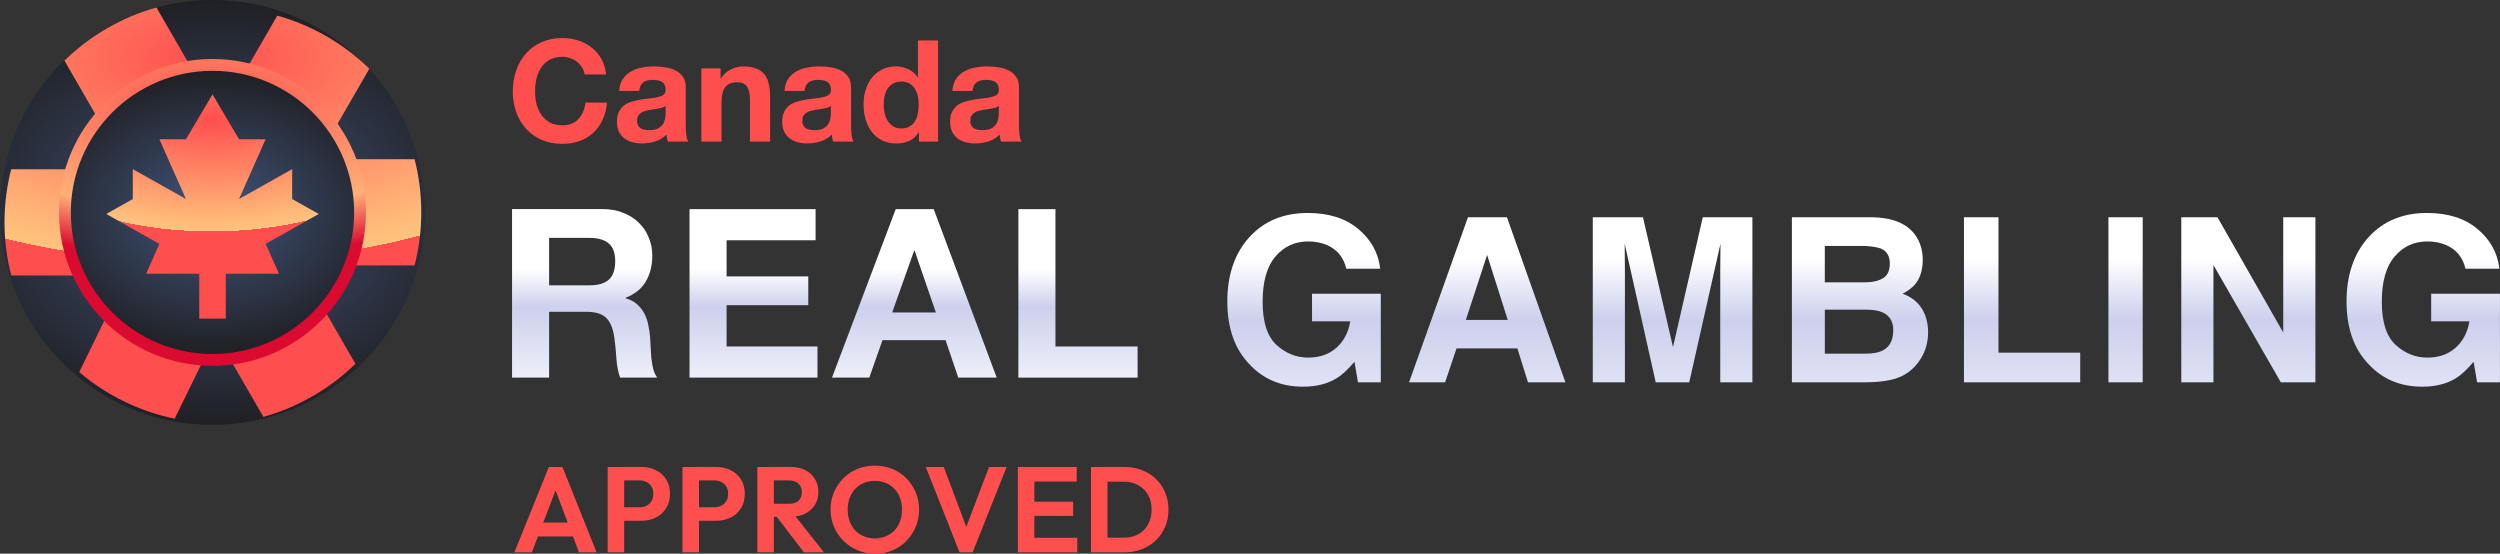 <?xml version="1.0" encoding="UTF-8"?>
<svg id="Layer_2" data-name="Layer 2" xmlns="http://www.w3.org/2000/svg" xmlns:xlink="http://www.w3.org/1999/xlink" viewBox="0 0 941.59 208.54">
  <rect x="0" y="0" width="941.59" height="208.54" fill="#333333" stroke="none"/>
  <defs>
    <style>
      .cls-1 {
        fill: none;
      }

      .cls-2 {
        fill: url(#radial-gradient-5);
      }

      .cls-3 {
        fill: url(#radial-gradient-4);
      }

      .cls-4 {
        fill: url(#radial-gradient-3);
      }

      .cls-5 {
        fill: url(#linear-gradient-5);
      }

      .cls-6 {
        fill: url(#linear-gradient-4);
      }

      .cls-7 {
        fill: url(#linear-gradient-3);
      }

      .cls-8 {
        fill: url(#linear-gradient-2);
      }

      .cls-9 {
        fill: url(#radial-gradient);
      }

      .cls-10 {
        fill: url(#linear-gradient);
      }

      .cls-11 {
        fill: #ff4e4e;
      }

      .cls-12 {
        fill: url(#radial-gradient-2);
        fill-rule: evenodd;
      }

      .cls-13 {
        clip-path: url(#clippath);
      }
    </style>
    <linearGradient id="linear-gradient" x1="220.2" y1="116.67" x2="220.2" y2="14.44" gradientTransform="translate(0 170) scale(1 -1)" gradientUnits="userSpaceOnUse">
      <stop offset="0" stop-color="#fff"/>
      <stop offset=".47" stop-color="#fff"/>
      <stop offset=".61" stop-color="#cdcfed"/>
      <stop offset="1" stop-color="#fff"/>
    </linearGradient>
    <linearGradient id="linear-gradient-2" x1="283.79" x2="283.79" xlink:href="#linear-gradient"/>
    <linearGradient id="linear-gradient-3" x1="344.39" x2="344.39" xlink:href="#linear-gradient"/>
    <linearGradient id="linear-gradient-4" x1="406.01" x2="406.01" xlink:href="#linear-gradient"/>
    <linearGradient id="linear-gradient-5" x1="701.92" y1="149.74" x2="701.92" y2="-14.47" xlink:href="#linear-gradient"/>
    <clipPath id="clippath">
      <rect class="cls-1" width="160.05" height="160"/>
    </clipPath>
    <radialGradient id="radial-gradient" cx="89.19" cy="384.52" fx="89.19" fy="384.52" r="5.33" gradientTransform="translate(-7585.57 -1257.81) rotate(90) scale(15 -19.94)" gradientUnits="userSpaceOnUse">
      <stop offset="0" stop-color="#41567d"/>
      <stop offset="1" stop-color="#202024"/>
    </radialGradient>
    <radialGradient id="radial-gradient-2" cx="79.48" cy="384.82" fx="79.48" fy="384.82" r="5.33" gradientTransform="translate(-20943.07 -2008.51) rotate(89.94) scale(25.82 -54.62)" gradientUnits="userSpaceOnUse">
      <stop offset="0" stop-color="#ff4e4e"/>
      <stop offset=".56" stop-color="#ffc47e"/>
      <stop offset=".56" stop-color="#ff4e4e"/>
      <stop offset="1" stop-color="#ff4e4e"/>
    </radialGradient>
    <radialGradient id="radial-gradient-3" cx="84.02" cy="384.77" fx="84.02" fy="384.77" r="5.33" gradientTransform="translate(-16023.5 -1500.38) rotate(90) scale(18.33 -41.85)" gradientUnits="userSpaceOnUse">
      <stop offset="0" stop-color="#ff4e4e"/>
      <stop offset=".42" stop-color="#ffb077"/>
      <stop offset=".59" stop-color="#da0a30"/>
      <stop offset="1" stop-color="#da0a30"/>
    </radialGradient>
    <radialGradient id="radial-gradient-4" cx="98.52" cy="384.29" fx="98.52" fy="384.29" r="5.33" gradientTransform="translate(-5027.2 -905.21) rotate(90) scale(10 -13.29)" xlink:href="#radial-gradient"/>
    <radialGradient id="radial-gradient-5" cx="88.39" cy="384.65" fx="88.39" fy="384.65" r="5.33" gradientTransform="translate(-10634.04 -1188.18) rotate(89.94) scale(14.08 -27.85)" xlink:href="#radial-gradient-2"/>
  </defs>
  <g id="Layer_1-2" data-name="Layer 1">
    <g>
      <g>
        <g>
          <path class="cls-10" d="M206.82,107.47v-17.87h15.29c3.2,0,5.6.71,7.2,2.13,1.6,1.36,2.4,3.59,2.4,6.67s-.8,5.51-2.4,6.93c-1.6,1.42-4,2.13-7.2,2.13h-15.29ZM192.86,78.76v63.47h13.96v-24.8h13.96c3.5,0,6.02.77,7.56,2.31,1.54,1.54,2.55,3.97,3.02,7.29.36,2.55.62,5.21.8,8,.18,2.79.65,5.19,1.42,7.2h13.96c-.65-.89-1.16-1.96-1.51-3.2-.3-1.3-.53-2.67-.71-4.09-.12-1.42-.21-2.81-.27-4.18s-.12-2.55-.18-3.56c-.12-1.6-.36-3.2-.71-4.8-.3-1.6-.8-3.05-1.51-4.36-.71-1.36-1.63-2.52-2.76-3.47-1.13-1.01-2.55-1.75-4.27-2.22v-.18c3.56-1.42,6.11-3.5,7.65-6.22,1.6-2.73,2.4-5.96,2.4-9.69,0-2.43-.44-4.68-1.33-6.76-.83-2.13-2.07-4-3.73-5.6-1.6-1.6-3.56-2.84-5.87-3.73-2.25-.95-4.8-1.42-7.65-1.42h-34.23Z"/>
          <path class="cls-8" d="M259.7,78.76v63.47h48.19v-11.73h-34.23v-15.56h30.77v-10.84h-30.77v-13.6h33.52v-11.73h-47.48Z"/>
          <path class="cls-7" d="M336.03,117.69l8.27-23.29h.18l8,23.29h-16.45ZM337.36,78.76l-24.01,63.47h14.05l4.98-14.13h23.74l4.8,14.13h14.49l-23.74-63.47h-14.32Z"/>
          <path class="cls-6" d="M383.56,78.76v63.47h44.9v-11.73h-30.94v-51.73h-13.96Z"/>
        </g>
        <path class="cls-5" d="M503.39,142.48c-3.43,2.11-7.65,3.16-12.66,3.16-8.24,0-14.99-2.85-20.25-8.56-5.48-5.74-8.23-13.58-8.23-23.54s2.77-18.14,8.31-24.22c5.54-6.07,12.87-9.11,21.98-9.11,7.9,0,14.25,2.01,19.03,6.03,4.81,3.99,7.57,8.99,8.27,14.98h-12.78c-.98-4.25-3.39-7.21-7.21-8.9-2.14-.93-4.51-1.39-7.13-1.39-5.01,0-9.13,1.9-12.36,5.7-3.21,3.77-4.81,9.45-4.81,17.04s1.74,13.06,5.23,16.24,7.45,4.77,11.9,4.77,7.93-1.25,10.72-3.75c2.78-2.53,4.5-5.84,5.15-9.91h-14.39v-10.38h25.9v33.37h-8.6l-1.31-7.76c-2.5,2.95-4.75,5.03-6.75,6.24ZM571.49,131.22h-22.91l-4.3,12.78h-13.58l22.19-62.18h14.68l22.02,62.18h-14.09l-4.01-12.78ZM567.87,120.5l-7.77-24.47-8.01,24.47h15.78ZM612.01,144h-12.11v-62.18h18.9l11.31,48.9,11.22-48.9h18.69v62.18h-12.11v-42.06c0-1.21.02-2.9.04-5.06.03-2.19.04-3.88.04-5.06l-11.77,52.19h-12.61l-11.69-52.19c0,1.18.01,2.87.04,5.06.03,2.17.04,3.85.04,5.06v42.06ZM703.07,144h-28.18v-62.18h30.21c7.62.11,13.02,2.32,16.2,6.62,1.91,2.64,2.87,5.81,2.87,9.49s-.95,6.85-2.87,9.15c-1.07,1.29-2.64,2.48-4.73,3.54,3.18,1.15,5.57,2.98,7.17,5.48,1.63,2.5,2.45,5.54,2.45,9.11s-.93,6.99-2.78,9.91c-1.18,1.94-2.66,3.57-4.43,4.89-1.99,1.52-4.36,2.56-7.09,3.12-2.7.56-5.64.84-8.82.84ZM702.78,116.62h-15.48v16.58h15.27c2.73,0,4.85-.37,6.37-1.1,2.75-1.35,4.13-3.94,4.13-7.76,0-3.23-1.34-5.46-4.01-6.67-1.49-.68-3.58-1.03-6.28-1.05ZM709.23,104.77c1.69-1.01,2.53-2.83,2.53-5.44,0-2.9-1.13-4.81-3.38-5.74-1.94-.65-4.42-.97-7.42-.97h-13.67v13.71h15.27c2.73,0,4.95-.52,6.67-1.56ZM739.71,81.82h12.99v51h30.79v11.18h-43.79v-62.18ZM794.11,81.82h12.91v62.18h-12.91v-62.18ZM872.05,144h-13l-25.39-44.17v44.17h-12.11v-62.18h13.63l24.77,43.41v-43.41h12.11v62.18ZM924.93,142.48c-3.43,2.11-7.65,3.16-12.66,3.16-8.24,0-14.99-2.85-20.25-8.56-5.49-5.74-8.23-13.58-8.23-23.54s2.77-18.14,8.31-24.22c5.54-6.07,12.86-9.11,21.98-9.11,7.9,0,14.25,2.01,19.02,6.03,4.81,3.99,7.57,8.99,8.27,14.98h-12.78c-.99-4.25-3.39-7.21-7.22-8.9-2.14-.93-4.51-1.39-7.13-1.39-5,0-9.13,1.9-12.36,5.7-3.21,3.77-4.81,9.45-4.81,17.04s1.74,13.06,5.23,16.24c3.49,3.18,7.45,4.77,11.9,4.77s7.93-1.25,10.71-3.75c2.78-2.53,4.5-5.84,5.15-9.91h-14.39v-10.38h25.9v33.37h-8.6l-1.31-7.76c-2.5,2.95-4.75,5.03-6.75,6.24Z"/>
        <path class="cls-11" d="M220.18,28.05h8.11c-.25-2.2-.85-4.16-1.81-5.87-.96-1.71-2.19-3.13-3.68-4.27-1.46-1.17-3.13-2.06-5.01-2.67-1.85-.6-3.82-.91-5.92-.91-2.92,0-5.55.52-7.9,1.55-2.31,1.03-4.27,2.45-5.87,4.27-1.6,1.81-2.83,3.95-3.68,6.4-.85,2.42-1.28,5.05-1.28,7.89s.43,5.37,1.28,7.79c.85,2.38,2.08,4.46,3.68,6.24,1.6,1.78,3.56,3.18,5.87,4.21,2.35,1,4.98,1.49,7.9,1.49,2.35,0,4.5-.36,6.46-1.07,1.96-.71,3.66-1.74,5.12-3.09,1.46-1.35,2.63-2.99,3.52-4.91.89-1.92,1.44-4.07,1.65-6.45h-8.11c-.32,2.56-1.21,4.62-2.67,6.19-1.42,1.56-3.41,2.35-5.98,2.35-1.88,0-3.49-.36-4.8-1.07-1.32-.75-2.38-1.72-3.2-2.93-.82-1.21-1.42-2.56-1.81-4.05-.36-1.53-.53-3.09-.53-4.69s.18-3.29.53-4.85c.39-1.56,1-2.95,1.81-4.16.82-1.24,1.89-2.22,3.2-2.93,1.32-.75,2.92-1.12,4.8-1.12,1.03,0,2.01.18,2.93.53.96.32,1.81.78,2.56,1.39.75.6,1.37,1.32,1.87,2.13.5.78.82,1.65.96,2.61Z"/>
        <path class="cls-11" d="M233.21,34.24c.11-1.78.55-3.25,1.33-4.43.78-1.17,1.78-2.12,2.99-2.83,1.21-.71,2.56-1.21,4.05-1.49,1.53-.32,3.06-.48,4.59-.48,1.39,0,2.79.11,4.21.32,1.42.18,2.72.55,3.89,1.12,1.17.57,2.13,1.37,2.88,2.4.75,1,1.12,2.33,1.12,4v14.35c0,1.24.07,2.44.21,3.57.14,1.14.39,1.99.75,2.56h-7.68c-.14-.43-.27-.85-.37-1.28-.07-.46-.12-.92-.16-1.39-1.21,1.24-2.63,2.12-4.27,2.61-1.64.5-3.31.75-5.01.75-1.32,0-2.54-.16-3.68-.48-1.14-.32-2.13-.82-2.99-1.49-.85-.68-1.53-1.53-2.03-2.56-.46-1.03-.69-2.26-.69-3.68,0-1.56.27-2.84.8-3.84.57-1.03,1.28-1.85,2.13-2.45.89-.6,1.89-1.05,2.99-1.33,1.14-.32,2.28-.57,3.41-.75s2.26-.32,3.36-.43,2.08-.27,2.93-.48c.85-.21,1.53-.52,2.03-.91.5-.43.73-1.03.69-1.81,0-.82-.14-1.46-.43-1.92-.25-.5-.6-.87-1.07-1.12-.43-.28-.94-.46-1.55-.53-.57-.11-1.19-.16-1.87-.16-1.49,0-2.67.32-3.52.96-.85.64-1.35,1.71-1.49,3.2h-7.58ZM250.71,39.84c-.32.28-.73.52-1.23.69-.46.14-.98.27-1.55.37-.53.11-1.1.2-1.71.27-.6.07-1.21.16-1.81.27-.57.11-1.14.25-1.71.43-.53.18-1.01.43-1.44.75-.39.28-.71.66-.96,1.12s-.37,1.05-.37,1.76.12,1.24.37,1.71.59.84,1.01,1.12c.43.25.92.43,1.49.53.57.11,1.16.16,1.76.16,1.49,0,2.65-.25,3.47-.75.82-.5,1.42-1.08,1.81-1.76.39-.71.62-1.42.69-2.13.11-.71.16-1.28.16-1.71v-2.83Z"/>
        <path class="cls-11" d="M264.16,25.76v27.57h7.58v-14.45c0-2.81.46-4.82,1.39-6.03.92-1.24,2.42-1.87,4.48-1.87,1.81,0,3.08.57,3.79,1.71.71,1.1,1.07,2.79,1.07,5.07v15.57h7.58v-16.96c0-1.71-.16-3.25-.48-4.64-.28-1.42-.8-2.61-1.55-3.57-.75-1-1.78-1.76-3.09-2.29-1.28-.57-2.93-.85-4.96-.85-1.6,0-3.17.37-4.69,1.12-1.53.71-2.77,1.87-3.73,3.47h-.16v-3.84h-7.2Z"/>
        <path class="cls-11" d="M295.47,34.24c.11-1.78.55-3.25,1.33-4.43.78-1.17,1.78-2.12,2.99-2.83,1.21-.71,2.56-1.21,4.05-1.49,1.53-.32,3.06-.48,4.59-.48,1.39,0,2.79.11,4.21.32,1.42.18,2.72.55,3.89,1.12,1.17.57,2.13,1.37,2.88,2.4.75,1,1.12,2.33,1.12,4v14.35c0,1.24.07,2.44.21,3.57.14,1.14.39,1.99.75,2.56h-7.68c-.14-.43-.27-.85-.37-1.28-.07-.46-.12-.92-.16-1.39-1.21,1.24-2.63,2.12-4.27,2.61-1.64.5-3.31.75-5.01.75-1.32,0-2.54-.16-3.68-.48-1.14-.32-2.13-.82-2.99-1.49-.85-.68-1.53-1.53-2.03-2.56-.46-1.03-.69-2.26-.69-3.68,0-1.56.27-2.84.8-3.84.57-1.03,1.28-1.85,2.13-2.45.89-.6,1.89-1.05,2.99-1.33,1.14-.32,2.28-.57,3.41-.75,1.14-.18,2.26-.32,3.36-.43,1.1-.11,2.08-.27,2.93-.48.85-.21,1.53-.52,2.03-.91.5-.43.73-1.03.69-1.81,0-.82-.14-1.46-.43-1.92-.25-.5-.6-.87-1.07-1.12-.43-.28-.94-.46-1.55-.53-.57-.11-1.19-.16-1.87-.16-1.49,0-2.67.32-3.52.96-.85.64-1.35,1.71-1.49,3.2h-7.58ZM312.96,39.84c-.32.28-.73.52-1.23.69-.46.14-.98.27-1.55.37-.53.11-1.1.2-1.71.27-.6.07-1.21.16-1.81.27-.57.11-1.14.25-1.71.43-.53.18-1.01.43-1.44.75-.39.28-.71.66-.96,1.12-.25.46-.37,1.05-.37,1.76s.12,1.24.37,1.71c.25.46.59.84,1.01,1.12.43.25.92.43,1.49.53.57.11,1.16.16,1.76.16,1.49,0,2.65-.25,3.47-.75.82-.5,1.42-1.08,1.81-1.76.39-.71.62-1.42.69-2.13.11-.71.16-1.28.16-1.71v-2.83Z"/>
        <path class="cls-11" d="M346,39.47c0,1.14-.11,2.24-.32,3.31-.21,1.07-.57,2.03-1.07,2.88-.5.82-1.17,1.48-2.03,1.97-.82.5-1.85.75-3.09.75-1.17,0-2.19-.25-3.04-.75-.82-.53-1.51-1.21-2.08-2.03-.53-.85-.92-1.81-1.17-2.88-.25-1.07-.37-2.13-.37-3.2,0-1.14.11-2.22.32-3.25.25-1.07.62-2.01,1.12-2.83.53-.82,1.23-1.48,2.08-1.97.85-.5,1.9-.75,3.15-.75s2.28.25,3.09.75c.82.5,1.48,1.16,1.97,1.97.53.78.91,1.71,1.12,2.77.21,1.03.32,2.12.32,3.25ZM346.11,49.81v3.52h7.2V15.25h-7.58v13.87h-.11c-.85-1.35-2.03-2.36-3.52-3.04-1.46-.71-3.01-1.07-4.64-1.07-2.03,0-3.81.41-5.34,1.23-1.53.78-2.81,1.83-3.84,3.15-1,1.32-1.76,2.84-2.29,4.59-.5,1.71-.75,3.48-.75,5.33s.25,3.77.75,5.55c.53,1.78,1.3,3.36,2.29,4.75,1.03,1.35,2.33,2.44,3.89,3.25,1.57.78,3.38,1.17,5.44,1.17,1.81,0,3.43-.32,4.85-.96,1.46-.68,2.63-1.76,3.52-3.25h.11Z"/>
        <path class="cls-11" d="M358.71,34.24c.11-1.78.55-3.25,1.33-4.43.78-1.17,1.78-2.12,2.99-2.83,1.21-.71,2.56-1.21,4.05-1.49,1.53-.32,3.06-.48,4.59-.48,1.39,0,2.79.11,4.21.32,1.42.18,2.72.55,3.89,1.12,1.17.57,2.13,1.37,2.88,2.4.75,1,1.12,2.33,1.12,4v14.35c0,1.24.07,2.44.21,3.57.14,1.14.39,1.99.75,2.56h-7.68c-.14-.43-.27-.85-.37-1.28-.07-.46-.12-.92-.16-1.39-1.21,1.24-2.63,2.12-4.27,2.61-1.64.5-3.31.75-5.01.75-1.32,0-2.54-.16-3.68-.48-1.14-.32-2.13-.82-2.99-1.49-.85-.68-1.53-1.53-2.03-2.56-.46-1.03-.69-2.26-.69-3.68,0-1.56.27-2.84.8-3.84.57-1.03,1.28-1.85,2.13-2.45.89-.6,1.89-1.05,2.99-1.33,1.14-.32,2.28-.57,3.41-.75,1.14-.18,2.26-.32,3.36-.43,1.1-.11,2.08-.27,2.93-.48.85-.21,1.53-.52,2.03-.91.5-.43.73-1.03.69-1.81,0-.82-.14-1.46-.43-1.92-.25-.5-.6-.87-1.07-1.12-.43-.28-.94-.46-1.55-.53-.57-.11-1.19-.16-1.87-.16-1.49,0-2.67.32-3.52.96-.85.64-1.35,1.71-1.49,3.2h-7.58ZM376.21,39.84c-.32.28-.73.52-1.23.69-.46.14-.98.27-1.55.37-.53.11-1.1.2-1.71.27-.6.07-1.21.16-1.81.27-.57.11-1.14.25-1.71.43-.53.18-1.01.43-1.44.75-.39.28-.71.66-.96,1.12s-.37,1.05-.37,1.76.12,1.24.37,1.71.59.84,1.01,1.12c.43.25.92.43,1.49.53.57.11,1.16.16,1.76.16,1.49,0,2.65-.25,3.47-.75.82-.5,1.42-1.08,1.81-1.76.39-.71.62-1.42.69-2.13.11-.71.16-1.28.16-1.71v-2.83Z"/>
        <g class="cls-13">
          <g>
            <path class="cls-9" d="M80.03,160c44.2,0,80.03-35.82,80.03-80S124.22,0,80.03,0,0,35.82,0,80s35.83,80,80.03,80Z"/>
            <path class="cls-12" d="M79.51,38.47c-6.57,1.09-13.07,3.29-19.17,6.81-6.1,3.52-11.25,8.05-15.48,13.19L24.27,22.83c4.71-4.62,10.08-8.73,16.07-12.18,5.98-3.45,12.23-6.05,18.59-7.82l20.59,35.65ZM45.4,63.74c-2.34,6.23-3.68,12.96-3.68,20s1.34,13.77,3.68,20H4.22c-1.65-6.39-2.52-13.09-2.52-20s.87-13.61,2.52-20h41.18ZM64.27,115.24c-6.33-3.09-11.78-7.25-16.36-12.09l-18.07,36.99c5.02,4.28,10.66,8.01,16.87,11.04,6.21,3.03,12.62,5.19,19.08,6.51l15.49-31.71,17.92,31.03c6.36-1.77,12.6-4.36,18.59-7.82,5.98-3.45,11.35-7.56,16.07-12.18l-20.59-35.65c-4.23,5.14-9.38,9.67-15.48,13.19-4.87,2.81-9.99,4.78-15.2,6.01-6.2-.73-12.39-2.44-18.31-5.33ZM118.64,79.95c0,7.04-1.34,13.77-3.68,20h41.18c1.65-6.39,2.52-13.09,2.52-20s-.87-13.61-2.52-20h-36.71l19.67-34.06c-4.71-4.62-10.08-8.73-16.07-12.18-5.98-3.45-12.23-6.05-18.59-7.82l-20.59,35.65c6.57,1.09,13.07,3.29,19.17,6.81,5.46,3.15,10.17,7.11,14.13,11.6h-2.19c2.34,6.23,3.68,12.96,3.68,20Z"/>
            <path class="cls-4" d="M80.03,137.78c-31.87,0-57.8-25.92-57.8-57.78s25.93-57.78,57.8-57.78,57.8,25.92,57.8,57.78-25.93,57.78-57.8,57.78Z"/>
            <path class="cls-3" d="M80.03,133.33c-29.42,0-53.35-23.92-53.35-53.33s23.93-53.33,53.35-53.33,53.35,23.92,53.35,53.33-23.93,53.33-53.35,53.33Z"/>
            <path class="cls-2" d="M100.03,91.85l20.01-11.26-10-5.63v-11.26l-20.01,11.26,10-22.52h-10l-10-16.89-10,16.89h-10l10,22.52-20.01-11.26v11.26l-10,5.63,20.01,11.26-5,11.26h20.01v16.89h10v-16.89h20.01l-5-11.26Z"/>
          </g>
        </g>
      </g>
      <g>
        <path class="cls-11" d="M193.73,208.04l12.99-32.16h5.12l12.86,32.16h-6.63l-9.97-26.35h2.29l-10.07,26.35h-6.59ZM200.64,202.04v-5.22h17.29v5.22h-17.29Z"/>
        <path class="cls-11" d="M228.87,208.04v-32.16h6.22v32.16h-6.22ZM233.44,196.14v-5.08h7.46c.98,0,1.86-.21,2.65-.62.79-.41,1.41-.99,1.85-1.74.44-.75.66-1.65.66-2.72s-.22-1.93-.66-2.68c-.44-.75-1.06-1.33-1.85-1.74-.79-.41-1.68-.62-2.65-.62h-7.46v-5.08h8.1c2.04,0,3.88.41,5.51,1.24,1.63.82,2.92,1.99,3.87,3.5.94,1.51,1.42,3.3,1.42,5.38s-.47,3.87-1.42,5.4c-.95,1.53-2.23,2.7-3.87,3.52-1.63.82-3.47,1.24-5.51,1.24h-8.1Z"/>
        <path class="cls-11" d="M257.05,208.04v-32.16h6.22v32.16h-6.22ZM261.62,196.14v-5.08h7.46c.98,0,1.86-.21,2.65-.62.79-.41,1.41-.99,1.85-1.74.44-.75.66-1.65.66-2.72s-.22-1.93-.66-2.68c-.44-.75-1.06-1.33-1.85-1.74-.79-.41-1.68-.62-2.65-.62h-7.46v-5.08h8.1c2.04,0,3.88.41,5.51,1.24,1.63.82,2.92,1.99,3.87,3.5.94,1.51,1.42,3.3,1.42,5.38s-.47,3.87-1.42,5.4c-.95,1.53-2.23,2.7-3.87,3.52-1.63.82-3.47,1.24-5.51,1.24h-8.1Z"/>
        <path class="cls-11" d="M285.23,208.04v-32.16h6.22v32.16h-6.22ZM289.8,194.63v-4.9h7.41c1.56,0,2.75-.39,3.57-1.17.82-.78,1.24-1.84,1.24-3.18s-.41-2.34-1.24-3.18c-.82-.84-2-1.26-3.52-1.26h-7.46v-5.08h8.05c2.04,0,3.85.4,5.42,1.21,1.57.81,2.79,1.92,3.66,3.32.87,1.4,1.3,3.02,1.3,4.85s-.43,3.53-1.3,4.92-2.1,2.48-3.68,3.27c-1.59.79-3.43,1.19-5.54,1.19h-7.91ZM302.8,208.04l-10.66-13.91,5.76-1.78,12.44,15.69h-7.55Z"/>
        <path class="cls-11" d="M329.56,208.54c-2.35,0-4.54-.43-6.56-1.28-2.03-.85-3.81-2.04-5.33-3.57-1.53-1.52-2.71-3.29-3.57-5.31-.85-2.01-1.28-4.18-1.28-6.5s.43-4.48,1.28-6.47c.85-2,2.04-3.76,3.55-5.28s3.27-2.7,5.28-3.52c2.01-.82,4.19-1.23,6.54-1.23s4.57.41,6.59,1.23c2.01.82,3.77,2,5.28,3.52s2.69,3.29,3.55,5.31c.85,2.01,1.28,4.18,1.28,6.5s-.43,4.48-1.28,6.5c-.85,2.01-2.03,3.78-3.52,5.31-1.5,1.53-3.26,2.71-5.28,3.55-2.03.84-4.2,1.26-6.52,1.26ZM329.47,202.78c2.04,0,3.83-.46,5.38-1.37,1.54-.92,2.74-2.19,3.59-3.82.85-1.63,1.28-3.53,1.28-5.7,0-1.59-.24-3.04-.73-4.35-.49-1.31-1.19-2.45-2.1-3.41-.91-.96-1.99-1.7-3.23-2.22s-2.63-.78-4.19-.78c-2.01,0-3.78.45-5.31,1.35-1.53.9-2.72,2.16-3.59,3.77-.87,1.62-1.3,3.49-1.3,5.63,0,1.62.24,3.1.73,4.44.49,1.34,1.18,2.49,2.08,3.43.9.95,1.98,1.69,3.25,2.22,1.27.53,2.65.8,4.14.8Z"/>
        <path class="cls-11" d="M361.4,208.04l-12.72-32.16h6.77l9.79,26.03h-2.61l9.88-26.03h6.63l-12.81,32.16h-4.94Z"/>
        <path class="cls-11" d="M383.36,208.04v-32.16h6.22v32.16h-6.22ZM387.94,181.37v-5.49h17.57v5.49h-17.57ZM387.94,194.31v-5.35h16.24v5.35h-16.24ZM387.94,208.04v-5.49h17.8v5.49h-17.8Z"/>
        <path class="cls-11" d="M410.9,208.04v-32.16h6.22v32.16h-6.22ZM415.16,208.04v-5.54h8.19c2.04,0,3.85-.43,5.42-1.3,1.57-.87,2.79-2.1,3.66-3.71.87-1.6,1.3-3.47,1.3-5.6s-.44-3.93-1.33-5.49c-.89-1.56-2.1-2.78-3.66-3.66-1.56-.88-3.36-1.33-5.4-1.33h-8.33v-5.54h8.42c2.38,0,4.59.4,6.63,1.19s3.81,1.91,5.31,3.36c1.49,1.45,2.65,3.15,3.48,5.1s1.24,4.09,1.24,6.41-.41,4.46-1.24,6.43c-.82,1.97-1.98,3.68-3.48,5.12-1.5,1.45-3.26,2.57-5.28,3.36-2.03.79-4.22,1.19-6.57,1.19h-8.37Z"/>
      </g>
    </g>
  </g>
</svg>